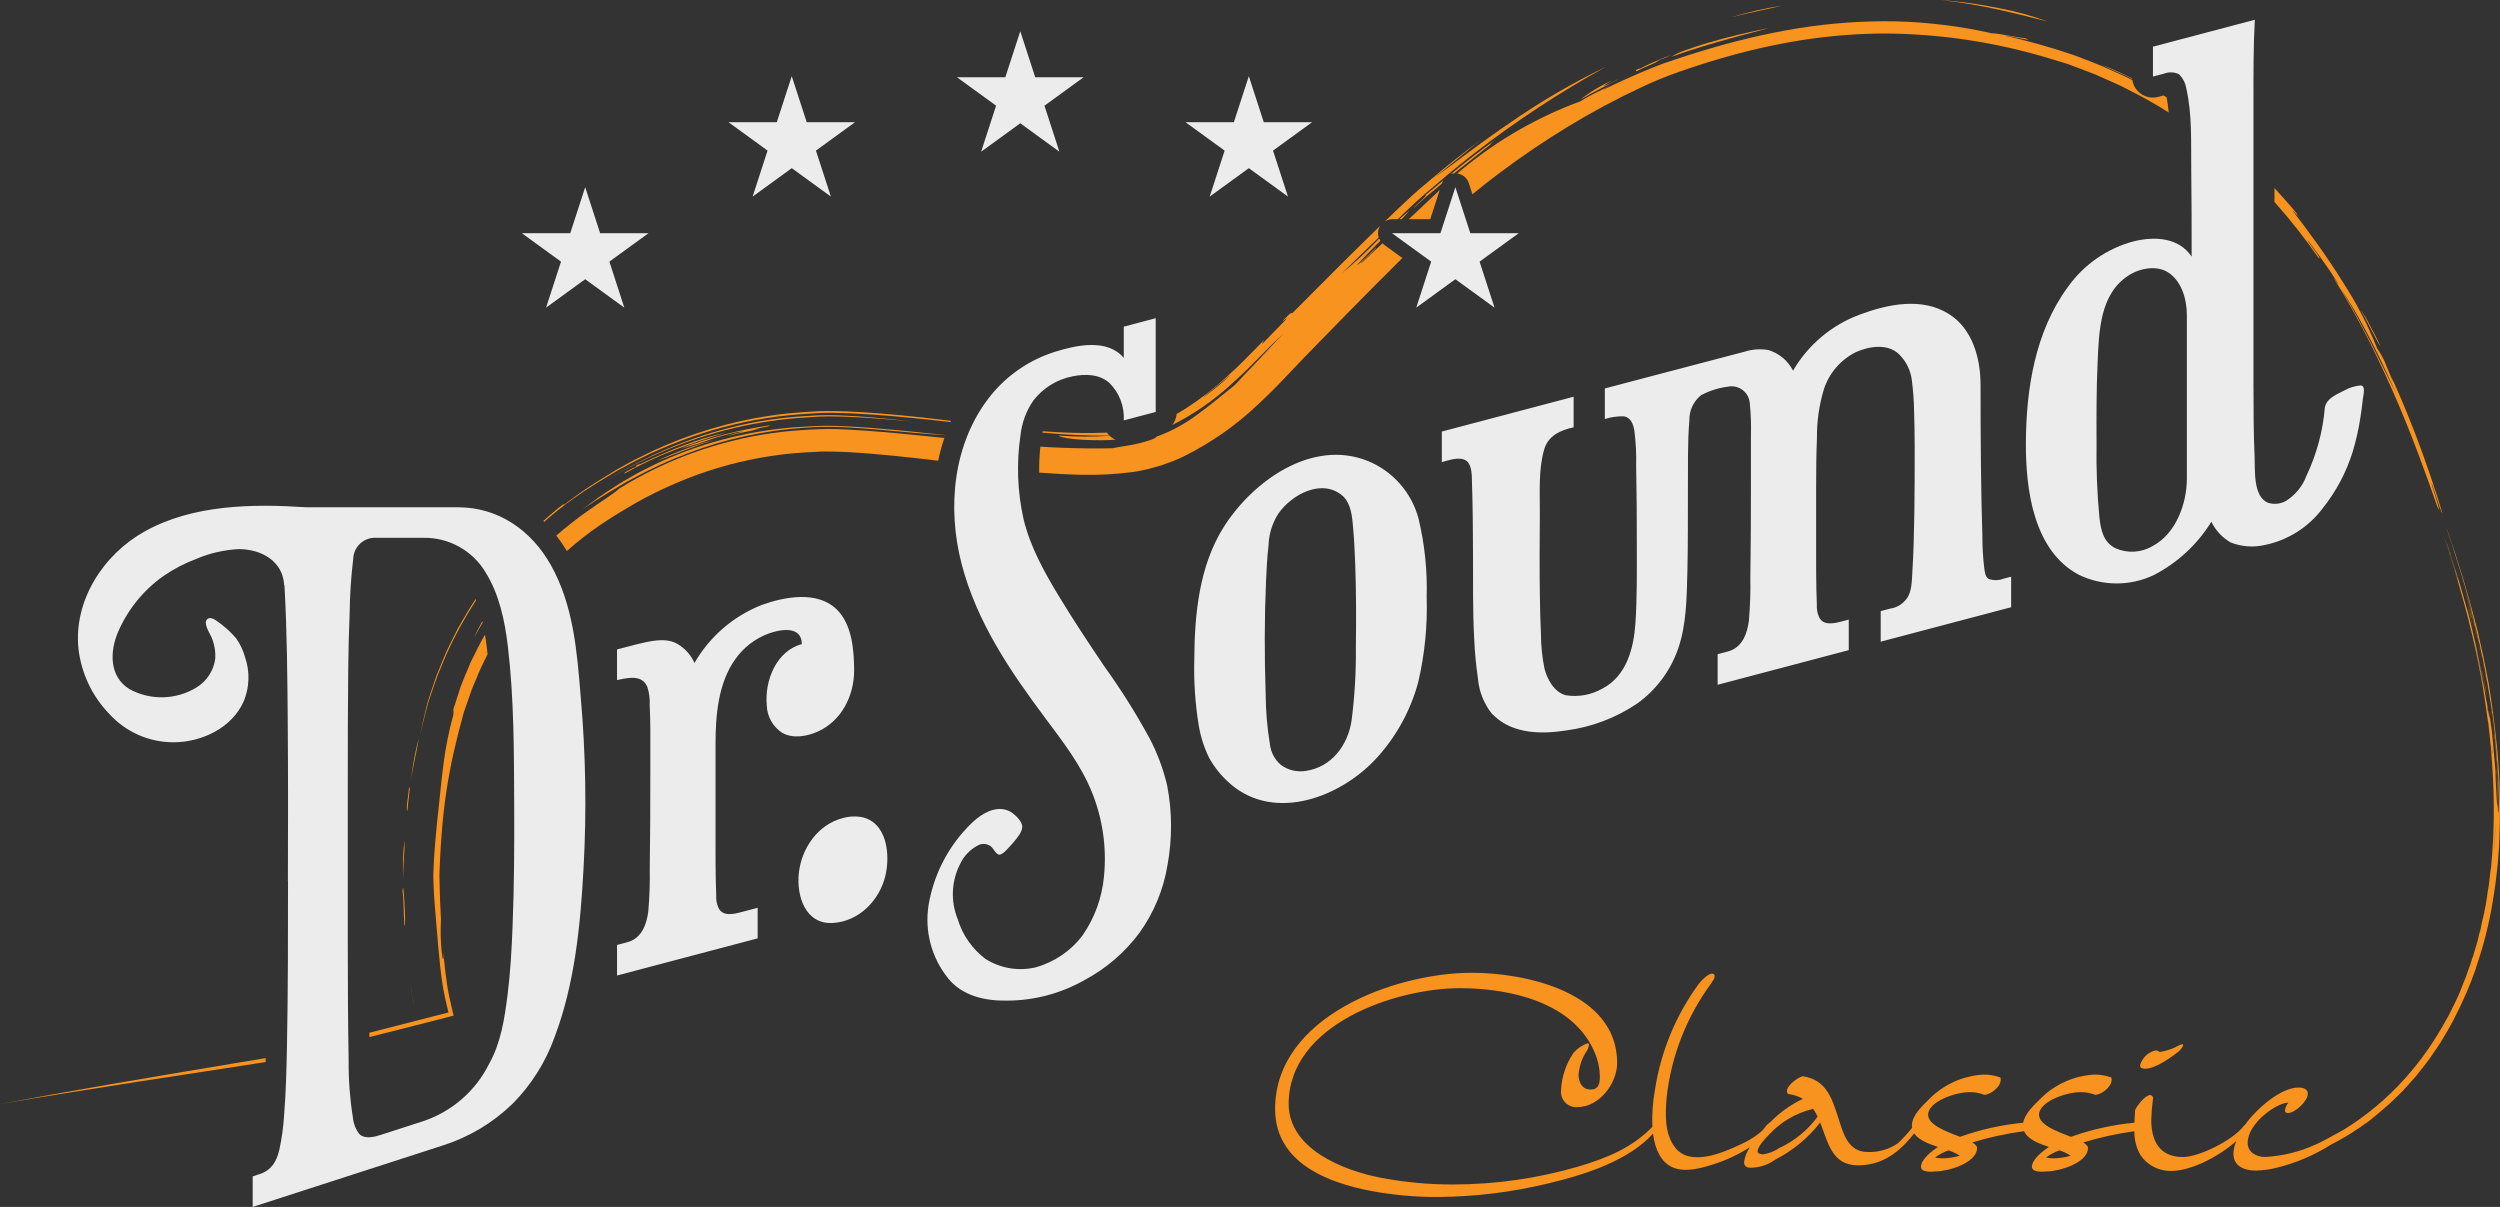 <?xml version="1.0" encoding="UTF-8"?><svg xmlns="http://www.w3.org/2000/svg" viewBox="0 0 400 193.108"><rect x="0" y="0" width="400" height="193.108" fill="#333333" stroke="none"/><defs><style>.d{fill:#f7931e;}.e{fill:#ececec;}</style></defs><g id="a"/><g id="b"><g id="c"><g><path class="d" d="M343.222,170.994c1.66,0,4.085-1.787,5.107-2.553,.3-.17,.979-.936,.979-1.234,.008-.062-.035-.119-.097-.127-.01-.001-.021-.001-.031,0-.148,.019-.292,.062-.426,.127-.977,.55-2.043,.924-3.149,1.106-.128,0-.34-.255-.68-.255-1.216,.263-2.185,1.182-2.511,2.383-.008,.16,.054,.316,.17,.426,.201,.087,.419,.13,.638,.127Z"/><path class="d" d="M397.931,109.064c-.028-.123-.049-.247-.062-.372-.081-.127-.127-.753-.229-.981,.062,.458,.159,.91,.291,1.353Z"/><path class="d" d="M396.674,102.902c-.21-.888-.324-1.572-.521-2.2,.153,.545,.384,1.862,.521,2.2Z"/><path class="d" d="M395.733,98.995c-.148-.677-.528-2.092-.713-2.8,.122,.58,.624,2.48,.713,2.8Z"/><path class="d" d="M390.306,81.35c.189,.514,.46,1.343,.6,1.654-.195-.513-.467-1.343-.6-1.654Z"/><path class="d" d="M399.13,118.92c.018,0,.04,.347,.058,.373-.1-.919-.172-1.555-.289-2.623,.09,.882,.14,1.368,.231,2.25Z"/><path class="d" d="M399.357,122.053c.1,1.78,.238,4.471,.244,6.15,.045-1.401-.124-4.45-.244-6.15Z"/><path class="d" d="M397.436,106.982c-.1-.425-.115-.655-.208-.984,.05,.332,.119,.66,.208,.984Z"/><path class="d" d="M398.427,113.565c.041,.129,.105,.782,.155,1.119-.019-.377-.071-.751-.155-1.119Z"/><path class="d" d="M396.569,103.185c.122,.526,.241,1.038,.369,1.591-.04-.185-.299-1.443-.369-1.591Z"/><path class="d" d="M395.996,100.74c.124,.422,.284,1.325,.36,1.463-.114-.437-.262-1.236-.36-1.463Z"/><path class="d" d="M395.106,97.081c.142,.677,.494,2.128,.761,3.045-.234-.934-.536-2.146-.761-3.045Z"/><path class="d" d="M399.348,124.066c-.011-.461-.048-.92-.111-1.377,.038,.467,.069,.843,.111,1.377Z"/><path class="d" d="M395.406,98.818c0-.147,.073,.185,.1,.234-.183-.817-.408-1.624-.675-2.417,.194,.626,.356,1.316,.575,2.183Z"/><path class="d" d="M397.424,108.77c.072,.376,.308,2.182,.4,2.348-.197-1.492-.476-2.973-.837-4.434,.146,.706,.324,1.718,.437,2.086Z"/><path class="d" d="M394.724,96.662c.32,1.276,.933,3.723,1.31,5.228-.428-1.877-.894-3.642-1.31-5.228Z"/><path class="d" d="M397.725,111.387c-.062-.158-.2-1.394-.249-1.356,.059,.218,.27,1.747,.249,1.356Z"/><path class="d" d="M390.779,85.114c-.036-.1-.067-.195-.105-.3,.019,.064,.058,.172,.105,.3Z"/><path class="d" d="M391.106,86.063c-.1-.324-.234-.683-.331-.948,.118,.322,.231,.643,.331,.948Z"/><path class="d" d="M392.353,89.485c-.027-.109-.061-.215-.1-.32l.1,.32Z"/><path class="d" d="M399.293,117.386c-.3-2.589-.654-5.377-1.121-8.108-.281-1.6-.635-3.189-.934-4.692l-.8-3.562c-.933-3.59-1.885-7.118-2.983-10.527-.378-1.281-.89-2.827-1.221-3.7-.208-.734-.567-1.683-.908-2.618,1.3,3.73,3.124,9.637,3.932,12.733,.28,1.28,.72,2.937,1.094,4.476,.35,1.543,.678,2.957,.774,3.735,.081,.042-.131-.7-.1-.749,.738,3.463,1.156,6.02,1.689,9.406-.033-.028-.069-.252,0,.254,.075,.381,.013,.049,.042-.006,.425,2.946,.692,5.8,.9,9.129-.008-.1-.017-.165-.028-.112,.092,1.007,.1,2.012,.135,3.047,.035,1.035,.065,2.1,.07,3.244,0,.211-.019,.421-.056,.629-.041,.01,0-.891-.04-.881-.031,.212,.039,.578,0,.881-.02-.029-.024,.141-.043,.125,0-1.339,0-2.826-.07-4.224-.034-1.4-.123-2.706-.222-3.689,.1,1.233,.168,2.6,.2,3.924,.065,1.319,.066,2.587,.059,3.612-.021-.246-.01-.845-.027-1.132-.044-.193,0,.651-.035,.629-.136-.706-.171-2.591-.293-4.514,0-1.465-.193-3.149-.322-4.753-.152-1.38-.232-2.987-.43-3.99-.052-.584-.156-1.163-.31-1.729-.041-.03,.07,.531,.011,.5-.081-.964-.221-1.223-.187-.86-.035-.3-.055-.267-.091-.619,.015,0,.1,.519,.032,0-.03-.417-.102-.831-.214-1.234-.367-2.151-.835-4.9-1.4-7.505-.038-.164-.063-.332-.075-.5-.4-1.5-1.169-5.38-1.748-7.047-.825-3-1.345-4.669-2.219-7.476,.013,.062,.007,.078-.017,.046-.159-.5-.165-.566-.308-.95,.026,.033,.075,.162,.08,.105-.208-.6-.526-1.677-.643-1.893,.153,.456,.336,1.125,.506,1.544,.024,.159-.052-.05,0,.132,.339,.986,.694,2.031,.954,2.976-.05-.1-.177-.526-.113-.227,.157,.5,.181,.581,.3,.955-.066-.207-.086-.432,.031-.009,.071,.369,.162,.734,.273,1.093-.421-1.276-.8-2.521-1.211-3.884-.34-1.014-.678-2.1-1.091-3.31,.032,.1,.066,.206,.088,.294-.034-.128-.127-.352-.127-.352,.356,1.086,.75,2.29,1.127,3.439,.894,2.913,2.21,7.518,2.832,9.982,.089,.6,.352,1.4,.526,2.188,.609,2.64,1.259,5.763,1.718,8.451,.219,1.228,.509,3.347,.748,5.069l.113,.616,.075,.746c.034,.279,.089,.738,.12,.992,.179,1.63,.341,3.561,.427,5.106,.383,5.36,.322,10.742-.181,16.091-.242,1.467-.29,2.835-.563,4.079-.05,.32-.031,.376-.093,.743-.28,1.944-.67,3.481-.941,4.645,.005,.126-.011,.252-.047,.373-.113,.451-.213,.76-.308,1.08-.161,1.008-.658,2.336-1,3.6l-.03-.01c-.2,.723-.4,1.292-.624,1.894-.17,.424-.253,.739-.461,1.29l-.333,.807c-.062,.198-.137,.392-.223,.581-.469,1.244-1.017,2.457-1.639,3.632,.195-.292-.49,.966-.607,1.229-.116,.172-.222,.351-.317,.536-1.828,3.379-4.043,6.534-6.6,9.4-2.848,3.174-6.135,5.925-9.761,8.169l-.017,.013c-1.448,.8-3.952,2.179-4.575,2.41-2.524,1.139-5.236,1.803-8,1.958-1.533,0-2.809-.809-2.809-2.256,0-3.191,4.681-6.426,6.468-6.426h.043c-.307,.345-.501,.776-.553,1.235,0,.255,.128,.425,.51,.425,1.149-.043,3.149-1.915,3.149-3.106,0-.554-.425-.979-1.489-.979-2.833,0-6.676,3.362-8.5,5.883-.092,.076-.175,.161-.249,.255-1.745,2.3-7.15,4.978-9.745,4.978-3.83,0-5.064-2.68-5.064-6,.04-1.182,.14-2.361,.3-3.532-.128-.255-.3-.383-.468-.383-.852,0-2.255,1.915-2.426,2.426-.03,.638-.073,1.318-.1,2-3.467,.327-6.879,1.085-10.158,2.258-1.7-.681-5.106-1.787-5.106-3.532,0-2.085,4.3-3.617,6.638-3.617,.801-.015,1.597,.13,2.341,.426,.936,0,2.638-1.192,2.638-2.426,.005-.115-.01-.23-.043-.34-.871-.324-1.794-.483-2.723-.469-3.301,.181-6.414,1.593-8.724,3.958-.887,.887-2.388,2.263-2.666,3.748-3.447,.328-6.84,1.085-10.1,2.252-1.7-.681-5.106-1.787-5.106-3.532,0-2.085,4.3-3.617,6.639-3.617,.801-.015,1.596,.13,2.34,.426,.936,0,2.638-1.192,2.638-2.426,.004-.115-.01-.23-.042-.34-.871-.324-1.795-.483-2.724-.469-3.301,.181-6.414,1.593-8.724,3.958-.979,.979-2.723,2.554-2.723,4.213,.007,.11,.023,.219,.047,.326-.69,.858-1.431,1.673-2.22,2.44-1.427,1.009-3.148,1.518-4.894,1.447-3.234,0-3.957-3.149-4.681-5.4-1.064-3.235-1.916-6.128-5.7-6.724-.724,.128-2.554,1.447-2.554,2.383,.007,.178,.084,.346,.213,.468,.824,.093,1.621,.354,2.341,.766-1.917,.919-3.661,2.163-5.153,3.677-.325,.215-.613,.482-.85,.791-.27,.416-.617,.777-1.021,1.064-.863,.68-1.806,1.251-2.808,1.7-2.766,1.32-8.213,3.745-10.639,.511-1.7-2.255-1.533-5.4-1.319-8,.731-6.556,3.166-12.806,7.063-18.128,.171-.3,.894-1.106,.511-1.532-.6-.553-2.085,1.064-2.383,1.448-3.693,5.021-6.116,10.861-7.064,17.021-.357,1.956-.496,3.945-.415,5.932-3.3,3.389-7.315,5.006-11.892,6.366-6.486,1.885-13.205,2.845-19.958,2.852-3.869,.014-7.731-.342-11.532-1.064-6.213-1.192-14.809-4.681-14.809-11.83,0-12.767,17.15-18.512,27.405-18.512,7.916,0,18.256,2.213,21.617,10.426,.475,1.134,.735,2.346,.767,3.575,0,1.021-.042,2.213-1.49,2.213-1.4,0-1.915-1.235-1.915-2.384,.111-1.387,.58-2.721,1.362-3.872,.16-.274,.262-.579,.3-.894,0-.17-.086-.255-.214-.255-.871,.307-1.648,.835-2.255,1.532-1.21,1.776-1.902,3.853-2,6-.145,1.334,.819,2.532,2.152,2.677,.162,.018,.325,.019,.488,.004,3.489,0,6.34-3.787,6.34-7.064,0-11.32-14.681-14.426-23.235-14.426-12.255,0-31.491,6.979-31.491,21.788,0,8.724,8.638,11.83,15.277,13.107,3.549,.669,7.154,.997,10.766,.979,5.951-.038,11.877-.766,17.66-2.17,5.362-1.277,11.831-3.277,15.916-7.107,.245-.232,.547-.54,.844-.863,.081,.652,.215,1.296,.4,1.926,1.49,4.724,5.191,4.3,9.15,3.022,2.1-.655,4.102-1.587,5.954-2.774-.495,.712-.814,1.532-.932,2.391,0,.51,.256,.894,1.022,.894,1.44-.004,2.841-.466,4-1.32,2.792-1.418,5.234-3.438,7.15-5.914,1.276,3.191,1.872,6.85,6.042,6.85,4.069,0,6.737-2.236,9.009-5.111,.695,1.059,2.273,1.665,3.8,2.175-.979,.638-2.723,2-2.723,3.192,0,.638,.936,.766,1.575,.766,.3,0,.552-.043,.808-.043,1.787,0,6.553-1.276,6.6-3.744,0-.341-.34-.639-.766-.894,2.708-.827,5.479-1.431,8.285-1.808,.554,1.279,2.283,1.968,3.973,2.531-.979,.638-2.724,2-2.724,3.192,0,.638,.937,.766,1.575,.766,.3,0,.553-.043,.809-.043,1.787,0,6.553-1.276,6.595-3.744,0-.341-.34-.639-.765-.894,2.674-.816,5.41-1.415,8.181-1.792-.024,1.361,.327,2.702,1.013,3.877,1.122,1.604,2.979,2.533,4.936,2.468,2.98,0,7.394-2.14,10.372-4.792-.286,.635-.447,1.32-.472,2.016,0,2.128,1.872,2.724,3.66,2.724,1.061-.034,2.117-.177,3.149-.426,3.134-.76,6.123-2.028,8.848-3.753,1.535-.775,3.015-1.654,4.429-2.633,.131-.049,1.1-.769,1.042-.732,.094-.062-.056,.081,.122-.049l.805-.626c.93-.779,1.935-1.592,2.923-2.48,.944-.936,1.986-1.83,2.866-2.878l1.388-1.553,1.307-1.668c.484-.595,.937-1.215,1.357-1.858,.423-.632,.868-1.241,1.264-1.876,.757-1.291,1.555-2.533,2.191-3.849,1.333-2.56,2.482-5.212,3.437-7.936,.051-.16,.018-.117,.057-.249,1.173-3.393,2.055-6.879,2.636-10.421,.2-1.252,.417-2.519,.552-3.817,.078-.648,.157-1.301,.236-1.959,.05-.659,.1-1.323,.154-2,.144-1.556,.135-3.111,.2-4.667,.113-4.834-.114-9.67-.679-14.472Zm.447,7.543c.019-.428-.053-.914-.021-1.133,.028,.377,.035,.755,.021,1.133h0Zm-2.754-16.971c-.33-1.762-.724-3.7-1.123-5.388,.487,1.753,1.182,5.393,1.528,7.476-.114-.431-.265-1.424-.405-2.088h0Zm1.8,12.628c0-.33-.057-.766-.1-1.247,.037-.131,.09,.936,.129,.994,.011,.22,0,.286-.028,.253h-.001Zm-114.082,63.09c-.781,.528-1.669,.876-2.6,1.021-.3,0-.893-.128-.893-.426,0-.893,1.276-2.128,1.787-2.68,1.895-2.073,4.372-3.527,7.106-4.171,.266,.396,.508,.808,.724,1.234-1.586,2.163-3.692,3.891-6.124,5.022Zm26.131,1.659c-.415,.001-.828-.041-1.234-.127,.659-.494,1.391-.882,2.17-1.149,.63,.206,1.231,.492,1.788,.851-.885,.269-1.803,.412-2.727,.425h.003Zm17.748,0c-.415,.002-.828-.041-1.234-.127,.659-.494,1.391-.882,2.17-1.149,.63,.206,1.23,.492,1.787,.851-.884,.269-1.802,.412-2.726,.425h.003Zm70.484-49.369c.065-.976,.143-3.5,.2-4.629-.026,1.336-.079,3.132-.203,4.629h.003Z"/><path class="d" d="M391.328,84.177c-.13-.374-.258-.733-.376-1.058,.116,.342,.245,.699,.376,1.058Z"/><path class="d" d="M399.547,121.662c-.055-.756-.3-3.457-.451-4.634,0,.159,.064,.708,0,.379,.114,1.069,.212,2.252,.219,2.127l.03,.629,.137,1.881c.045,.695,.086,1.928,.141,2.008-.054-.867-.157-2.536-.218-3.516,.075,.464,.1,1.906,.187,1.88-.036-.25-.051-.502-.045-.754Z"/><path class="d" d="M394.406,94.67c.228,.862,.634,2.242,.518,1.811-.251-.89-.379-1.398-.518-1.811Z"/><path class="d" d="M396.05,102.015l.278,1.222c.278,1.173-.092-.486-.278-1.222Z"/><path class="d" d="M396.691,103.287c-.225-1.156-.573-2.54-.709-3.189,.081,.336,.153,.63,.111,.362-.008-.136-.185-.769-.26-1.1-.037-.044,.032,.228-.022,.134-.465-1.959-1.218-4.618-1.857-6.784,.881,3.099,2.082,7.492,2.737,10.577Z"/><path class="d" d="M123.018,68.074c-2.486,.378-4.707,.834-6.967,1.405-2.426,.609-4.809,1.38-7.132,2.308,1.674-.431,3.326-.946,4.948-1.545,1.152-.383,2.335-.682,3.265-.916,.595-.172,1.211-.261,1.83-.267-.91,.168-1.804,.411-2.674,.728,2.784-.726,3.729-.748,5.4-1.261-2.035,.324-1.381,.216-.382,.008,.995-.19,2.357-.433,1.712-.46Z"/><path class="d" d="M224.257,35.076c.5-.524,.968-1.013,1.323-1.413-.587,.441-1.15,.913-1.687,1.413h.364Z"/><path class="d" d="M228.842,35.076l1.523-4.69c-.515,.5-1.013,.986-1.613,1.531l-2.045,1.94c-.4,.372-.85,.787-1.318,1.219h3.453Z"/><path class="d" d="M100.001,75.729c2.542-1.442,5.191-2.688,7.922-3.728,2.5-.99,5.045-1.83,8.207-2.8-2.272,.519-4.505,1.197-6.683,2.027-1,.411-2.045,.774-3.174,1.291l-1.817,.785-2.046,.966c-.057-.023-.137-.032-.662,.242l.072,.133c-.599,.273-2.373,1.105-1.819,1.084Z"/><path class="d" d="M130.211,66.71l.7-.047,.775-.02,.78-.019,.738,.006c3.944,.037,8,.363,12.636,.8-4.171-.491-7.951-.847-11.713-.979l-1.42-.026c-.473-.007-1,.011-1.5,.018-.529,0-.92,.05-1.386,.073l-1.332,.076c-1.862,.119-3.737,.316-5.636,.6-4.062,.631-8.057,1.638-11.932,3.009-2.118,.717-4.281,1.639-6.558,2.67-1.121,.561-2.276,1.094-3.46,1.748-1.184,.654-2.427,1.326-3.558,2.045,.576-.334,1.1-.669,1.69-.986l1.739-.934c1.137-.632,2.251-1.111,3.324-1.646,1.09-.486,2.149-.951,3.19-1.376,1.055-.4,2.06-.827,3.077-1.155,3.741-1.32,7.588-2.314,11.5-2.97,1.857-.315,3.71-.55,5.587-.7l2.759-.187Z"/><path class="d" d="M239.203,22.4c-2.232,1.607-4.139,3.082-5.946,4.545-.375,.293-.733,.584-1.089,.876,.16-.044,.324-.071,.489-.079l6.078-4.829c-1.013,.671,.194-.23,.468-.513Z"/><path class="d" d="M97.222,78.901c1.356-.818,2.7-1.643,4.123-2.389,2.789-1.518,5.677-2.845,8.644-3.974,5.973-2.284,12.254-3.663,18.634-4.094,.993-.043,1.927-.143,2.98-.15,1.042-.024,2.056,.008,3.087,.049,2.054,.085,4.111,.247,6.117,.421,3.8,.327,7.405,.693,10.442,.87l.006-.02c-5.141-.546-10.42-1.121-15.759-1.4-1.387-.062-2.748-.114-4.182-.079-.7,.008-1.382,.076-2.047,.1-.687,.031-1.377,.073-2.063,.126-7.885,.591-15.589,2.655-22.713,6.085-1.085,.554-2.164,1.057-3.181,1.661-1.029,.579-2.032,1.152-2.942,1.761-1.796,1.122-3.529,2.342-5.191,3.654,1.324-.932,2.675-1.794,4.045-2.621Z"/><path class="d" d="M114.289,70.345c-3.109,.869-6.145,1.983-9.078,3.33,.742-.189,2.274-.853,4.01-1.51,1.727-.679,3.653-1.356,5.068-1.82Z"/><path class="d" d="M222.73,35.076h.9c.514-.492,1.024-.992,1.54-1.48,.886-.833,1.78-1.659,2.709-2.475l2.738-2.317c.886-.771,1.808-1.525,2.74-2.269s1.839-1.491,2.765-2.186c6.572-5.077,13.526-9.638,20.8-13.643-5.354,2.576-10.493,5.577-15.367,8.973-1.435,.948-2.79,1.96-4.1,2.872-1.28,.962-2.506,1.822-3.59,2.651s-2.071,1.538-2.852,2.106c-.572,.441-1.173,.842-1.8,1.2,1.414-.812,5.389-4.357,8.068-6.4-3.231,2.39-6.082,4.66-8.458,6.707l-1.838,1.542c-.6,.538-1.207,1.069-1.762,1.6-1.139,1.052-2.225,2.093-3.32,3.149l-.351,.34c.35-.232,.758-.36,1.178-.37Z"/><path class="d" d="M327.653,3.457c-2.561-.947-5.199-1.672-7.885-2.166-3.071-.626-6.179-1.058-9.304-1.291,3.225,.357,6.427,.894,9.591,1.609,2.75,.61,5.171,1.239,7.598,1.848Z"/><path class="d" d="M285.149,.883c-2.765,.45-5.499,1.075-8.185,1.871,3.126-.791,6.751-1.454,8.185-1.871Z"/><path class="d" d="M177.531,69.701c-.161-.149-.307-.314-.436-.492-.086,0-.175,.014-.262,.017-2.634,.11-5.132,.05-7.491-.069-.862-.045-1.689-.1-2.519-.16-.015,.07-.026,.15-.041,.222,3.572,.351,7.16,.512,10.749,.482Z"/><path class="d" d="M380.885,55.455c-.269-.68-1.1-2.306-1.849-3.68-.377-.765-.819-1.496-1.322-2.184,1.039,1.744,2.611,5.11,3.171,5.864Z"/><path class="d" d="M341.151,12.64c0-.034-.008-.067-.011-.1-1.663-.819-3.323-1.558-4.98-2.218,1.539,.757,2.976,1.35,4.138,1.879,.307,.155,.588,.299,.853,.439Z"/><path class="d" d="M252.803,15.984c.613-.378,2.319-1.33,3.782-2.073,1.454-.759,2.651-1.332,2.135-1.158-.701,.426-1.447,.772-2.225,1.032,.471-.365,.98-.679,1.517-.937-1.866,.814-3.617,1.868-5.209,3.136Z"/><path class="d" d="M283.019,4.473c-2.883,.6-6.527,1.414-9.558,2.326-1.52,.435-2.885,.907-3.949,1.287-.733,.244-1.433,.58-2.081,1,3.088-1.125,6.3-2.061,9.076-2.844,2.776-.783,5.138-1.342,6.512-1.769Z"/><path class="d" d="M265.495,9.7c-.951,.331-.45,.1,.273-.207,.54-.181,1.064-.409,1.564-.681-1.682,.624-2.532,1.045-3.175,1.31-.635,.29-1.055,.473-1.783,.87-.054-.026-.13-.04-.651,.205l.1,.205c1.042-.563,3.081-1.347,3.672-1.702Z"/><path class="d" d="M226.184,33.311c.833-.8,1.858-1.732,2.934-2.605l1.571-1.318,.041-.125c.057-.149,.129-.292,.217-.425-.958,.8-1.905,1.609-2.932,2.423,.722-.268-1.644,1.64-1.831,2.05Z"/><path class="d" d="M42.513,169.297l-5.2,.862c-14.286,2.381-27.34,4.6-37.313,6.493,15.057-2.595,29.465-4.676,42.493-6.722,.007-.208,.013-.427,.02-.633Z"/><path class="d" d="M151.102,70.07l-4.131-.415c-3.8-.377-7.62-.742-11.524-.931-1.973-.12-3.951-.112-5.923,.024-1.991,.094-4.006,.266-6.03,.556-8.66,1.236-16.97,4.252-24.406,8.858-.7,.707-2.8,1.989-5.182,3.677-1.697,1.202-3.332,2.488-4.9,3.854,.616,.788,1.182,1.613,1.696,2.471,1.61-1.438,3.308-2.774,5.084-4,.971-.661,1.921-1.28,2.977-1.928,.95-.569,2.091-1.267,3.105-1.846,2.034-1.134,4.126-2.161,6.267-3.077,6.481-2.789,13.39-4.45,20.43-4.911l1.857-.1,.918-.052,.782-.005c1.07-.009,2.307,.037,3.484,.093,2.392,.125,4.826,.333,7.263,.573,2.406,.239,4.818,.509,7.235,.811,.262-1.236,.595-2.455,.998-3.652Z"/><path class="d" d="M221.414,39.128c-.073-.064-.142-.133-.205-.206-1.3,1.208-2.52,2.345-3.376,3.187-.369,.064,2.654-2.532,2.286-2.466-1.273,1.249-2.789,2.809-2.98,2.729,1.027-1.126,2.372-2.493,3.721-3.851-.071-.114-.132-.233-.182-.358-1.882,1.98-3.883,3.844-5.992,5.581,1.963-1.915,3.933-3.833,5.91-5.756-.216-.641-.113-1.348,.278-1.9-4.053,3.938-8.3,8.167-14.125,14.033-.131-.036-.127-.244-1.11,.8-1.492,1.484,1.359-1.069-.307,.637l-3.311,3.4c-.422,.2,1.174-1.58-.635,.337-1.213,1.235-2.977,3.073-5.03,4.926-2.024,1.869-4.203,3.562-6.515,5.061-.545,.349-1.075,.661-1.581,.945-.056,.648-.299,1.265-.7,1.777,3.495-1.759,6.724-4.002,9.594-6.661,1.646-1.469,3.161-2.977,4.519-4.362,.675-.686,1.331-1.367,1.955-1.971,.624-.604,1.187-1.138,1.7-1.6l-1.859,1.939-2.188,2.336c-1.469,1.556-2.921,3.034-3.745,3.954-2.286,1.855-4.018,3.273-5.858,4.615-2.022,1.533-4.264,2.753-6.65,3.618-.006,.1-.289,.283-.8,.475-.513,.167-1.253,.41-1.982,.583l-1.154,.255c-.39,.08-.791,.125-1.166,.193-.75,.143-1.444,.219-1.927,.342-2.651,.055-5.176,.03-8.051-.074-1.1-.044-2.26-.1-3.493-.183-.143,1.38-.205,2.768-.186,4.155,2.224,.172,4.464,.3,6.739,.346,2.723,.067,5.448-.076,8.149-.428,.692-.07,1.462-.271,2.187-.409l.346-.076,.228-.063,.457-.125,.915-.25c.277-.064,.677-.215,1.037-.341l1.1-.4c.35-.123,.692-.265,1.027-.424l.975-.441c4.363-2.166,8.374-4.976,11.9-8.336,1.732-1.593,3.384-3.28,4.925-4.933,1.474-1.575,3.071-3.2,4.616-4.79,3.115-3.2,6.249-6.388,9.4-9.564,1.364-1.371,2.734-2.737,4.11-4.1l-2.966-2.156Zm-28.973,24.518c.246-.238,.507-.461,.781-.667l1.418-1.164c1.01-.842,2.014-1.707,2.236-1.829-1.388,1.325-2.87,2.549-4.435,3.66Z"/><path class="d" d="M72.571,162.503l-.653-2.865c-.305-1.337-.5-2.827-.652-4.073-.141-1.275-.261-2.364-.356-3.222,.111,1.513-.073,1.531-.228,.018-.184-1.74-.225-3.493-.124-5.24-.129-2.308-.218-4.632-.25-6.929v-.179h0v-.11l.017-.441,.035-.88,.082-1.732c.055-1.136,.136-2.285,.221-3.421,.323-4.431,.975-8.831,1.951-13.165,.476-2.11,1.018-4.184,1.576-6.228,.333-.946,.659-1.879,.977-2.8,.326-1.023,.716-1.872,1.082-2.742,.509-1.312,1.145-2.584,1.763-3.821-.033-.307-.06-.617-.1-.923-.083-.694-.185-1.435-.31-2.2-.4,.682-.8,1.369-1.136,2.091l-.773,1.542-.384,.768-.329,.78c-.43,1.042-.872,2.05-1.254,3.067-.348,1.047-.677,2.065-.976,3.038-.094,.244-.173,.494-.234,.748v.015h0c0,.017,.047-.152,.025-.08h0v.173c0,.045,.003,.09,.008,.134,.036,.301-.002,.606-.108,.89-.638,2.366-1.119,4.771-1.441,7.2-.288,2.14-.491,4.24-.784,7.013-.178,1.638-.374,3.417-.551,5.449-.092,1.017-.165,2.091-.234,3.24-.026,.584-.053,1.188-.082,1.812l-.019,.472v.379c.007,.318,.015,.642,.022,.971,.083,2.642,.345,5.026,.568,7.873,.141,1.78,.3,3.586,.5,5.4,.174,1.771,.446,3.531,.815,5.272l.511,2.2-2.228,.572c-3.449,.885-6.932,1.784-10.426,2.668,0,.233,.006,.466,.009,.7l10.59-2.693,2.88-.741Z"/><path class="d" d="M390.829,82.228c-1.152-3.794-2.744-8.554-4.363-12.762s-3.213-7.873-4.061-9.585c.204,.395,.366,.809,.485,1.237-1.352-3.21-1.338-3.592-2.555-5.4-1.449-3.669-3.264-7.183-5.417-10.489-2.675-4.345-5.972-8.752-8.129-11.558,.441,.288,1.292,1.518,.606,.372-1.2-1.445-2.377-2.735-3.478-3.947v2.219c2.525,2.837,4.879,5.822,7.049,8.938,.211,.171,.2,.076,.06-.162-.068-.12-.167-.275-.284-.451l-.044-.067-.015-.023h0l-.1-.139-.214-.291c-.584-.8-1.237-1.649-1.115-1.668l1.378,1.851,.244,.331,.252,.355,.489,.687,1.088,1.542c.411,.6,.863,1.332,1.467,2.284-.091,.044-.668-.942-.823-1.035,1.428,2.21,3.05,5.046,4.713,8.151,1.633,3.127,3.282,6.56,4.8,10.017,3.053,6.909,5.541,13.911,7.125,18.468,.93,1.973-.824-3.007-.972-3.865,.439,.908,1.279,4.192,1.814,4.99Zm-11.323-27.039c-1.254-2.445-2.627-5.148-5.048-9.095,.75,1.1,1.452,2.243,2.176,3.424,.681,1.207,1.413,2.446,2.113,3.812,1.445,2.711,2.93,5.846,4.67,9.728l-3.911-7.869Z"/><path class="d" d="M329.713,9.892l.822,.255,.206,.063h.016l.066,.025,.406,.154,3.255,1.232c.556,.2,1.071,.42,1.572,.653l1.526,.682,1.528,.682c.509,.234,1.006,.512,1.51,.765,2.187,1.088,4.316,2.289,6.379,3.597-.081-.834-.194-1.65-.348-2.442-.16-.1-.32-.189-.48-.284l-.847,.223c-1.777,.477-3.605-.577-4.082-2.354-.029-.109-.053-.219-.071-.331l-.8-.408c-.848-.415-1.756-.79-2.671-1.209-1.809-.87-3.835-1.577-5.809-2.353-3.683-1.259-7.432-2.315-11.23-3.164,.765,.031,5.268,1.105,3.376,.441-1.139-.085-4.222-.794-5.37-.8-5.026-1.13-10.151-1.766-15.3-1.9-5.206-.099-10.411,.265-15.552,1.086-2.6,.413-5.2,.932-7.8,1.557-1.306,.29-2.6,.659-3.913,.989-1.3,.38-2.618,.724-3.918,1.137-1.3,.413-2.617,.8-3.941,1.258l-1.967,.661c-.649,.237-1.3,.5-1.948,.752-2.6,1.054-5.2,2.228-7.805,3.5-.038-.089,1.016-.6,1.13-.743-1.771,1.055-3.165,1.52-4.73,2.568-6.828,2.505-13.184,6.144-18.8,10.764-.348,.281-.666,.551-.971,.816,.852,.103,1.569,.686,1.842,1.5l.59,1.816c1.427-1.16,2.846-2.3,4.347-3.411,3.524-2.645,7.18-5.119,10.969-7.422,3.781-2.305,7.687-4.399,11.7-6.273,1.97-.94,3.991-1.768,6.055-2.479,1.082-.381,2.158-.755,3.2-1.077,1.048-.342,2.1-.677,3.182-.981,4.28-1.275,8.638-2.273,13.047-2.987,4.418-.702,8.884-1.066,13.357-1.091,9.027,.039,17.999,1.401,26.631,4.041l1.641,.492Z"/><path class="d" d="M370.706,40.573h0c.028,.04-.037-.054-.03-.044h0l.008,.011,.011,.016,.011,.017Z"/><path class="d" d="M176.382,70.439c.692-.01,1.407-.04,2.122-.087-.263-.109-.512-.25-.739-.422-.078-.06-.137-.137-.209-.2-2.731,.182-5.471,.17-8.2-.037,.316,.393,3.387,.784,7.026,.746Z"/><path class="d" d="M73.272,100.531c-.439,.837-.843,1.686-1.259,2.52-.205,.419-.41,.837-.613,1.252-.181,.435-.362,.869-.541,1.3l-1.048,2.56-.8,2.385c-.129,.391-.257,.779-.383,1.164l-.244,.766-.146,.587c-.387,1.556-.737,3.07-1.026,4.52,.249-1.081,.519-2.152,.793-3.217l.418-1.592,.052-.2,.026-.1,.089-.28,.132-.385,.264-.771c.364-1.034,.675-2.041,1.086-3.1l1.339-3.221c1.363-3.011,2.955-5.912,4.761-8.68-.025-.064-.045-.129-.071-.194-.482,.729-.953,1.464-1.4,2.208-.481,.833-.957,1.659-1.429,2.478Z"/><path class="d" d="M65.739,124.974c.247-2.077,1.177-5.789,1.238-6.744-.593,2.211-1.007,4.467-1.238,6.744Z"/><path class="d" d="M77.232,99.602c-.016-.07-.034-.14-.05-.21l-.423,.764c-.328,.585-.622,1.188-.88,1.807,.4-.725,.857-1.536,1.353-2.361Z"/><path class="d" d="M87.061,83.507c.284-.247,.554-.508,.843-.749,1.786-1.51,3.659-2.912,5.611-4.2l1.459-.943,.757-.475,.717-.434c.974-.577,1.862-1.161,2.947-1.73,1.044-.574,2.089-1.156,3.14-1.65l1.575-.772,1.609-.709c2.153-.942,4.353-1.773,6.59-2.492,4.508-1.45,9.155-2.425,13.865-2.909,.591-.053,1.182-.116,1.772-.154l1.705-.112c.579-.036,1.092-.091,1.773-.1l.968-.023,.9,.005c2.384,.024,4.7,.159,7.011,.324,3.948,.29,7.858,.7,11.772,1.148,.028-.064,.061-.126,.09-.191-3.328-.421-7.212-.853-11.467-1.2-1.519-.125-3.092-.222-4.705-.3-1.649-.06-3.219-.119-5.148-.045l-2.418,.155c-.851,.057-1.707,.133-2.564,.22-1.715,.176-3.425,.442-5.121,.742-6.425,1.213-12.645,3.33-18.475,6.288-1.324,.628-2.6,1.4-3.812,2.062l-3.213,1.987c-1.787,1.126-3.512,2.347-5.168,3.658,.064-.169,.782-.8-.657,.315-.836,.674-1.672,1.395-2.5,2.137,.046,.047,.095,.098,.144,.147Z"/><path class="d" d="M64.717,148.103c.175,.2,.088-1.926-.008-3.718-.096-1.792-.228-3.253-.3-1.671,.18,.496,.16,3.779,.308,5.389Z"/><path class="d" d="M65.791,158.252l.1,.694c.065,.387,.125,.742,.179,1.068l.194,.93h.01c-.284-1.229-.433-2.454-.533-3.136-.077-.668-.104-.767,.05,.444Z"/><path class="d" d="M64.539,138.928c.032-.593,.065-1.222,.1-1.816,.079-.878,.102-1.761,.069-2.642-.126,1.058-.181,1.991-.222,2.953-.016,.478-.018,.95-.019,1.461,0,.254,0,.516,.006,.789v.343l.015,.215,.032,.443-.013-.365v-.531c.007-.269,.02-.555,.032-.85Z"/><path class="d" d="M65.19,129.732c.089-1.5,.639-4.9,.194-3.423,.121-.028-.534,3.484-.194,3.423Z"/><path class="e" d="M156.984,24.274l6.26-4.55,6.261,4.55-2.39-7.361,6.26-4.548h-7.738l-2.393-7.365-2.392,7.361h-7.737l6.26,4.548-2.391,7.361m-36.565,7.185l6.261-4.549,6.261,4.549-2.392-7.36,6.263-4.548h-7.741l-2.391-7.361-2.392,7.361h-7.739l6.261,4.548-2.391,7.36m73.131,0l6.262-4.549,6.263,4.549-2.391-7.36,6.259-4.548h-7.741l-2.39-7.357-2.393,7.361h-7.74l6.263,4.549-2.392,7.36m-96.05,10.402l6.26-4.547h-7.737l-2.393-7.361-2.391,7.361h-7.739l6.261,4.547-2.39,7.361,6.259-4.549,6.262,4.549-2.392-7.361m129.102,7.361l6.261-4.549,6.261,4.549-2.391-7.361,6.26-4.547h-7.741l-2.392-7.361-2.391,7.361h-7.74l6.261,4.547-2.388,7.361M92.911,111.476c-.582-7.226-1.163-14.672-4.8-21.114-3.109-5.5-8.352-9.2-14.842-9.2h-24.296c-8.59-.566-18.106-.438-25.831,3.87-6.587,3.67-11.378,11.023-10.588,18.741,.444,3.934,2.18,7.61,4.934,10.454,2.627,2.892,6.353,4.54,10.259,4.538h.014c4.5,0,9.387-2.3,11.249-6.592,.919-2.23,.992-4.72,.206-7-.295-1.089-.78-2.118-1.432-3.039-.704-.823-1.491-1.571-2.348-2.232-.812-.6-1.181-.948-1.8-1.01-.391,0-.709,.316-.709,.707,0,.008,0,.016,0,.023,.034,.935,.792,1.891,1.088,2.774,.342,.953,.488,1.965,.428,2.975-.247,1.922-1.357,3.627-3.015,4.631-3.274,1.997-7.366,2.093-10.729,.25-3.25-2.019-3.154-6.041-1.789-9.183,1.554-3.578,4.06-6.661,7.246-8.912,1.631-1.12,3.392-2.037,5.245-2.731,2.174-.929,4.498-1.462,6.86-1.571,3.546,.032,7,1.9,7.208,5.774h.04c.423,7.366,.471,14.762,.53,22.138,.067,8.4,.053,16.8,.026,25.2h.018c0,8.648,0,17.3-.161,25.944-.074,3.877-.159,7.76-.474,11.626-.114,1.834-.368,3.657-.76,5.453-.445,1.868-1.261,3.256-3.169,3.874l-1.088,.353v4.89l30.547-9.879c4.125-1.326,7.889-3.584,11-6.6,3-3.011,5.3-6.645,6.738-10.644,3.257-8.586,4.162-18.011,4.652-27.112,.504-9.131,.352-18.287-.456-27.396Zm-10.9,36.785c-.147,3.685-.348,7.379-.816,11.039-.473,3.708-1.07,7.607-2.934,10.908-2.173,4.374-6.011,7.694-10.653,9.214l-6.74,2.179c-1.02,.33-2.533,.7-3.4-.178-.574-.774-.923-1.69-1.01-2.649-.478-2.985-.703-6.006-.672-9.029-.111-6.114-.14-12.229-.14-18.343v-26.277c0-6.1,0-12.2,.074-18.3,.036-2.9,.1-5.8,.223-8.7,.031-2.908,.222-5.813,.571-8.7,.053-1.92,1.653-3.433,3.574-3.38,.042,.001,.084,.003,.127,.006h7.5c4.057-.084,7.851,2.004,9.95,5.477,2.209,3.537,3.095,7.733,3.584,11.822,1.006,8.414,.984,16.975,1.022,25.438,.03,6.49,0,12.987-.262,19.473m114.815-22.867c7.222,6.286,17.967,2.036,23.6-4.289,3.081-3.429,5.308-7.537,6.5-11.99,1.037-4.45,1.489-9.016,1.344-13.582,.124-4.236-.317-8.469-1.31-12.588-1.117-4.153-4.105-7.548-8.083-9.182-8.991-3.626-18.5,3.28-23.108,10.611-3.9,6.209-4.634,13.9-4.678,21.065-.1,3.582,.141,7.165,.722,10.7,.298,1.762,.848,3.473,1.634,5.078,.87,1.583,2.018,2.996,3.388,4.173m5.725-32.276c.083-1.955,.182-3.916,.411-5.861,.053-1.813,.602-3.577,1.588-5.1,2.146-3.071,7.051-5.717,10.357-2.738,1.281,1.286,1.43,3.253,1.58,4.956,.176,2,.274,4,.345,6,.156,4.4,.158,8.813,.1,13.215,.042,3.927-.189,7.852-.691,11.746-.6,3.913-3.2,7.423-7.325,8.011-1.411,.234-2.856-.119-4-.977-.95-.817-1.564-1.957-1.724-3.2-.447-2.698-.679-5.427-.694-8.161-.2-5.953-.2-11.943,.055-17.894m-100.902,10.026l-2.935,.775v4.9c1.676-.358,4-.945,4.848,1.081,.308,.96,.437,1.969,.382,2.976,.038,1.23,.1,2.458,.1,3.688v7.082c0,5.124-.016,10.248-.092,15.372,.04,2.251-.036,4.503-.227,6.746-.255,2.15-1.08,4.4-3.376,5l-1.632,.433v4.891l22.5-5.946v-4.892l-2.611,.691c-1.259,.332-3.056,.767-3.694-.769-.257-.599-.367-1.25-.323-1.9-.035-.807-.057-1.614-.074-2.423-.036-1.753-.039-3.507-.039-5.261v-16.445c0-4.6,.391-9.758,3.14-13.639,1.32-1.888,3.184-3.33,5.344-4.132,1.953-.715,5.323-1.269,5.323,1.693-4.112,1.087-5.98,5.9-5.607,9.809,.054,1.784,.983,3.426,2.484,4.391,1.709,.956,3.912,.565,5.622-.185,3.864-1.7,5.9-5.8,5.87-9.878-.024-3.237-.332-7.3-2.8-9.706-3.09-3.011-8.364-2.008-11.981-.7-4.535,1.785-8.33,5.058-10.762,9.281-.575-1.299-1.553-2.379-2.789-3.078-2.034-1.111-4.554-.328-6.669,.142M377.664,61.673c-.911,.083-1.794,.359-2.59,.809-1.7,.823-2.819,1.432-3.089,2.643-.31,3.807-1.307,7.525-2.943,10.976-.615,1.661-1.757,3.075-3.251,4.026-.872,.501-1.911,.62-2.873,.33-2.444-.958-2.089-5.2-2.177-7.233-.168-3.874-.184-7.749-.184-11.626V16.317c0-4.374-.029-8.788,.215-13.157l-16.3,4.308v4.782l1.737-.458c.772-.304,1.634-.283,2.39,.059,.635,.601,1.057,1.393,1.2,2.255,.973,4.195,.748,8.74,.8,13.02,.061,4.642,.065,9.285,.065,13.927-2.088-3.06-5.837-3.25-9.153-2.468-4.306,1.113-8.08,3.713-10.653,7.34-5.243,7.114-6.686,16.358-6.717,24.989-.027,7.353,1.193,17.189,8.467,21.049,3.783,1.833,8.193,1.854,11.992,.055,3.791-1.954,6.977-4.905,9.217-8.534,.678,1.382,1.75,2.533,3.08,3.309,1.75,.691,3.669,.83,5.5,.4,3.685-.762,6.964-2.842,9.224-5.85,2.158-2.698,3.792-5.777,4.817-9.077,.535-1.786,.945-3.606,1.226-5.449,.16-1.005,.291-2.016,.4-3.028,.05-.455,.52-2.161-.4-2.116m-27.765,14.886c0,4.016-1.733,8.817-5.464,10.8-1.814,1.081-4.04,1.214-5.97,.356-1.954-.992-2.322-2.925-2.558-4.921-.374-3.945-.527-7.908-.458-11.87-.022-4.318-.026-8.643,.169-12.957,.223-4.906,.339-10.952,4.986-13.914,1.856-1.183,4.632-1.692,6.523-.318,2.023,1.47,2.772,4.3,2.772,6.67v26.154m-90.029-9.942c1.1,.215,1.461,1.31,1.632,2.293,.237,1.88,.332,3.775,.284,5.669,.087,4.267,.109,8.532,.106,12.8,0,4.116,.052,8.256-.226,12.365-.271,4.006-1.425,8.43-5.28,10.432-1.771,1.01-3.833,1.387-5.847,1.067-1.849-.473-2.978-2.535-3.416-4.248-.378-1.843-.569-3.719-.57-5.6-.092-1.965-.144-3.932-.172-5.9-.061-4.408-.046-8.819-.006-13.227,.029-3.369-.258-7.052,.687-10.327,.649-2.246,2.583-3.1,4.72-3.573v-4.89l-21.088,5.571v4.89c1.059-.279,2.838-.942,3.887-.239,1.014,.68,.907,2.643,.942,3.675,.128,3.811,.144,7.629,.16,11.441,.019,4.479-.052,8.964,.192,13.439,.094,2.109,.294,4.211,.6,6.3,.164,2.038,.925,3.982,2.187,5.59,.16,.174,.33,.337,.51,.49,3.077,2.829,7.583,2.847,11.477,2.23,4.074-.543,7.964-2.028,11.363-4.338,3.005-2.176,5.27-5.221,6.489-8.725,1.352-3.884,1.377-8.288,1.483-12.359,.117-4.45,.051-8.906,.085-13.357,.028-3.6-.068-7.239,.232-10.827-.035-1.552,.647-3.033,1.849-4.014,1.321-.711,2.761-1.174,4.249-1.366,1.579-.358,3.15,.632,3.507,2.212,.028,.123,.048,.248,.06,.374,.176,1.748,.239,3.505,.186,5.261v7.384c0,5.128-.019,10.254-.093,15.381,.04,2.252-.036,4.505-.227,6.75-.254,2.149-1.079,4.395-3.376,5l-1.631,.432v4.892l20.978-5.543v-4.888l-1.084,.287c-1.257,.332-3.063,.77-3.7-.768-.256-.599-.367-1.25-.322-1.9-.034-.807-.059-1.614-.075-2.422-.035-1.755-.038-3.51-.038-5.265v-10.9c0-2.695,.018-5.393,.131-8.086-.03-2.651,.347-5.291,1.119-7.827,.848-2.575,2.69-4.705,5.116-5.916,2.106-.936,5.077-1.426,6.9,.345,1.165,1.145,1.895,2.66,2.063,4.285,.204,1.604,.319,3.218,.346,4.834,.116,3.72,.1,7.443,.085,11.165-.015,3.283-.048,6.567-.152,9.849-.049,1.54-.107,3.08-.21,4.616-.091,1.351-.041,3.259-.938,4.387-.625,.849-1.565,1.411-2.608,1.561l-1.521,.4v4.892l20.87-5.513v-4.887l-1.2,.316c-.769,.304-1.622,.317-2.4,.036-.583-.334-.625-1.238-.714-1.823-.193-1.636-.289-3.282-.288-4.93-.118-3.764-.187-7.53-.23-11.3-.05-4.318-.06-8.635-.061-12.952,0-4.274-1.271-9.038-5.129-11.416-4.334-2.672-9.712-1.529-14.193,.131-4.492,1.664-8.268,4.836-10.682,8.973-.809-1.592-2.234-2.785-3.944-3.3-1.269-.22-2.573-.129-3.8,.265-1.538,.4-3.074,.806-4.61,1.209l-14.723,3.872-3.035,.8v4.892c.997-.316,2.04-.462,3.086-.431m-76.031,51.334c-2.131-3.906-4.505-7.675-7.107-11.284-2.51-3.724-5-7.471-7.324-11.311-2.324-3.84-4.568-7.873-5.624-12.27-.995-4.426-1.16-8.999-.488-13.485,.212-1.985,.922-3.885,2.063-5.523,1.547-2.001,3.769-3.372,6.251-3.856,2.02-.416,4.31-.381,5.924,1.074,1.575,1.576,2.405,3.748,2.282,5.973l5.109-1.349v-15l-5.109,1.351v5c-2.641-3.134-7.577-2.046-10.93-1-4.129,1.278-7.776,3.771-10.465,7.154-5.939,7.484-6.9,17.82-4.55,26.817,2.423,9.3,7.759,17.132,13.436,24.736,2.774,3.714,5.609,7.364,7.375,11.693,1.749,4.284,2.424,8.93,1.966,13.534-.303,3.404-1.488,6.67-3.438,9.476-1.881,2.49-4.533,4.288-7.542,5.113-2.733,.632-5.605,.144-7.976-1.355-2.125-1.598-3.684-3.831-4.452-6.376-1.149-2.84-1.017-6.037,.364-8.772,.631-1.381,1.733-2.492,3.109-3.134,.631-.239,1.342-.125,1.867,.3,.412,.317,.878,1.476,1.478,1.276,.7-.288,1.031-.79,2-1.825,.9-1.06,1.466-1.79,1.515-2.615,.009-.786-.935-1.726-1.521-2.165-.692-.518-1.553-.756-2.413-.668-1.981,.19-3.674,1.671-4.972,3.065-3.189,3.399-5.303,7.663-6.078,12.258-.676,4.191,.464,8.472,3.133,11.773,2.277,2.789,5.867,3.6,9.322,3.548,4.382,.008,8.691-1.128,12.5-3.295,3.456-1.837,6.459-4.423,8.788-7.568,2.29-3.187,3.817-6.858,4.463-10.729,.792-4.256,.776-8.623-.049-12.873-.633-2.675-1.608-5.258-2.9-7.684m-49.026,12.95c-3.976,1.05-6.58,4.849-7,8.822-.383,3.652,1.042,8.237,5.495,7.951,4.159-.265,7.414-3.621,8.353-7.546,.808-3.377,.288-8.645-3.915-9.417-.98-.152-1.982-.087-2.935,.19"/></g></g></g></svg>